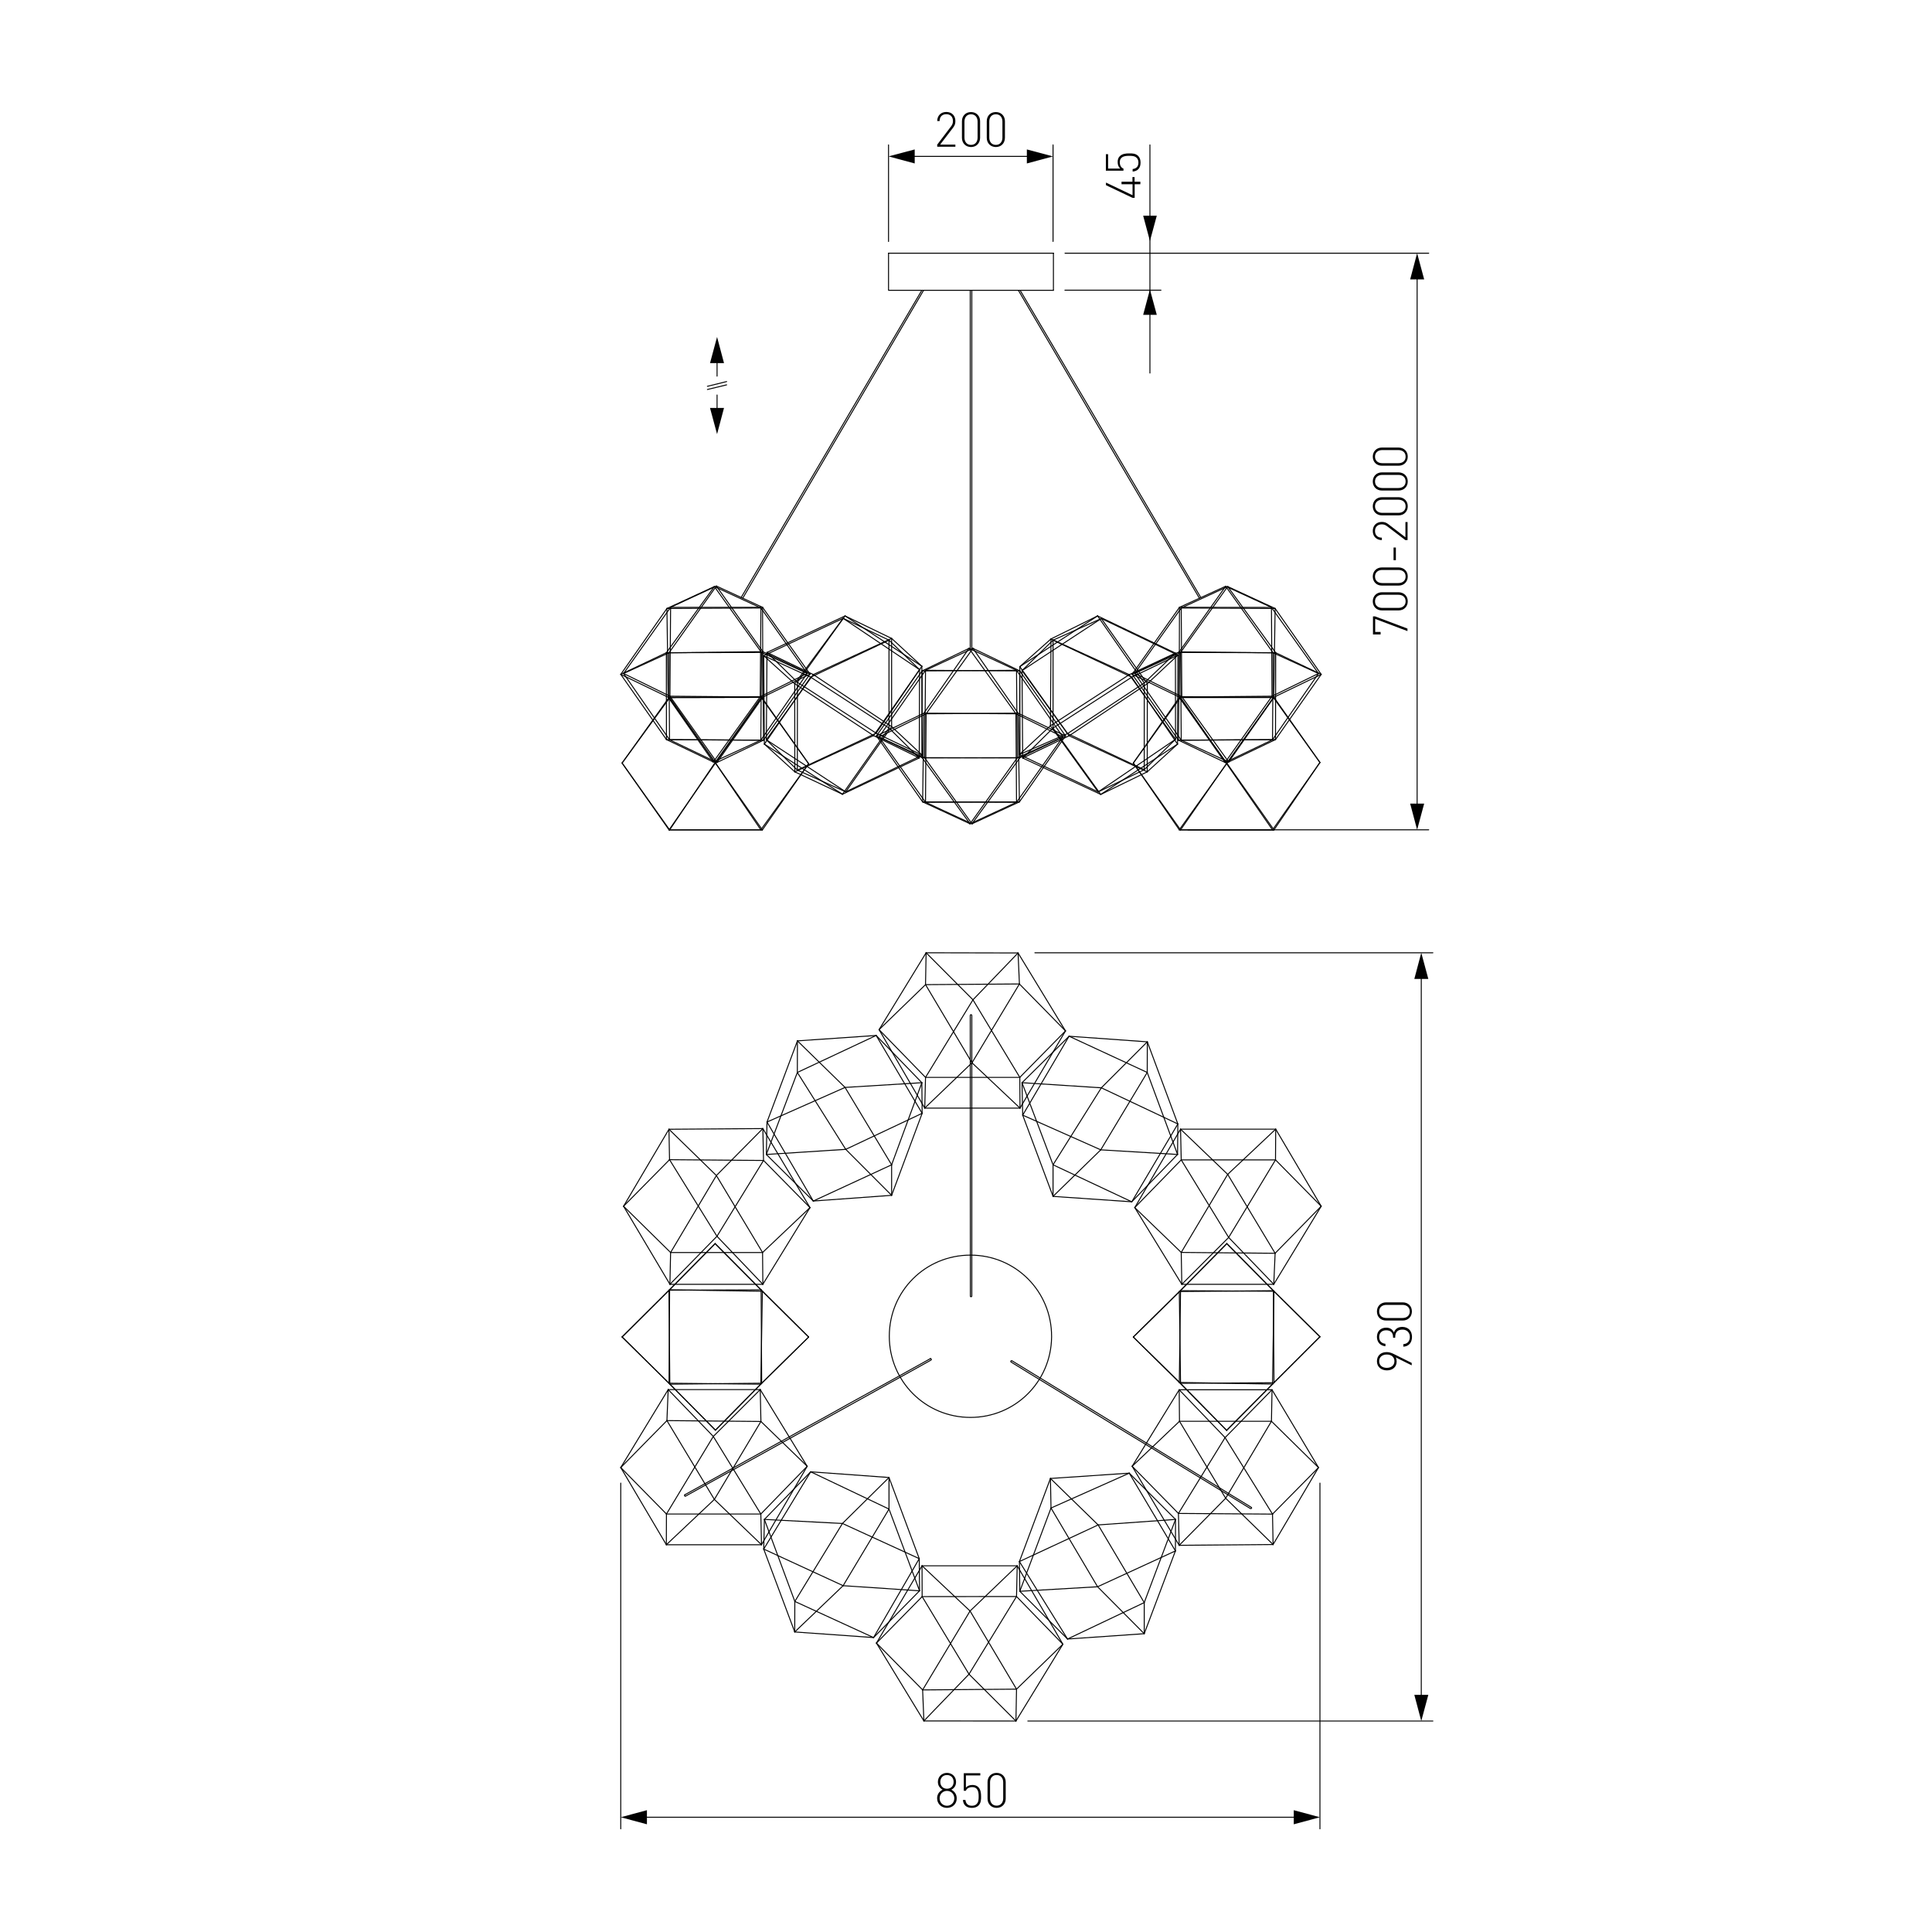 <?xml version="1.0" encoding="utf-8"?>
<!-- Generator: Adobe Illustrator 25.0.0, SVG Export Plug-In . SVG Version: 6.00 Build 0)  -->
<svg version="1.1" id="Слой_1" xmlns="http://www.w3.org/2000/svg" xmlns:xlink="http://www.w3.org/1999/xlink" x="0px" y="0px"
	 viewBox="0 0 2000 2000" style="enable-background:new 0 0 2000 2000;" xml:space="preserve">
<style type="text/css">
	.st0{fill:#FFFFFF;}
	.st1{fill:none;stroke:#000000;stroke-linecap:round;stroke-linejoin:round;stroke-miterlimit:10;}
	.st2{fill:none;stroke:#000000;stroke-linecap:round;stroke-linejoin:round;}
	.st3{fill:none;stroke:#020202;stroke-linecap:round;stroke-linejoin:round;}
	.st4{fill:#020202;}
	.st5{fill:none;stroke:#020202;stroke-linecap:round;stroke-linejoin:round;stroke-miterlimit:10;}
	.st6{fill:none;stroke:#212830;stroke-width:0;stroke-linecap:square;stroke-miterlimit:10;}
	.st7{fill:none;stroke:#000000;stroke-width:0;stroke-linecap:round;stroke-linejoin:round;stroke-miterlimit:10;}
	.st8{fill:none;stroke:#000000;stroke-width:0.775;stroke-linecap:round;stroke-linejoin:round;stroke-miterlimit:10;}
</style>
<g id="Слой_2">
	<rect y="0" class="st0" width="2000" height="2000"/>
</g>
<g>
	<g>
		<g>
			<line class="st3" x1="742.3" y1="408.9" x2="742.3" y2="427.3"/>
			<g>
				<polygon class="st4" points="735,422.3 742.3,449.4 749.5,422.3 				"/>
			</g>
		</g>
	</g>
	<g>
		<g>
			<line class="st3" x1="742.3" y1="389.4" x2="742.3" y2="371"/>
			<g>
				<polygon class="st4" points="749.5,375.9 742.3,348.8 735,375.9 				"/>
			</g>
		</g>
	</g>
	<g>
		<line class="st5" x1="732.3" y1="403.2" x2="752.2" y2="398.4"/>
		<line class="st5" x1="732.3" y1="399.9" x2="752.2" y2="395"/>
	</g>
</g>
<line class="st1" x1="919.8" y1="150" x2="919.8" y2="250"/>
<line class="st1" x1="1090.1" y1="150" x2="1090.1" y2="249.9"/>
<g>
	<g>
		<line class="st2" x1="942" y1="161.9" x2="1067.9" y2="161.9"/>
		<g>
			<polygon points="946.9,169.2 919.8,161.9 946.9,154.7 			"/>
		</g>
		<g>
			<polygon points="1063,169.2 1090.1,161.9 1063,154.7 			"/>
		</g>
	</g>
</g>
<g>
	<g>
		<path d="M970.2,151.9v-2.2l14.3-18.8c1.4-1.8,2-3.5,2-5.6c0-4.2-2.5-7.1-6.9-7.1c-3.7,0-6.9,2.1-6.9,7.1h-2.5
			c0-5.3,3.6-9.4,9.4-9.4c5.7,0,9.4,3.8,9.4,9.4c0,2.7-0.6,4.5-2.4,6.9l-13.4,17.5h15.8v2.2H970.2z"/>
		<path d="M1005.2,152.2c-5.5,0-9.4-4-9.4-9.5v-17.2c0-5.6,3.9-9.5,9.4-9.5c5.5,0,9.4,4,9.4,9.5v17.2
			C1014.5,148.3,1010.7,152.2,1005.2,152.2z M1012,125.8c0-4.2-2.4-7.5-6.8-7.5s-6.8,3.3-6.8,7.5v16.7c0,4.2,2.4,7.5,6.8,7.5
			s6.8-3.3,6.8-7.5V125.8z"/>
		<path d="M1030.9,152.2c-5.5,0-9.4-4-9.4-9.5v-17.2c0-5.6,3.8-9.5,9.4-9.5c5.5,0,9.4,4,9.4,9.5v17.2
			C1040.2,148.3,1036.4,152.2,1030.9,152.2z M1037.7,125.8c0-4.2-2.3-7.5-6.8-7.5s-6.8,3.3-6.8,7.5v16.7c0,4.2,2.4,7.5,6.8,7.5
			s6.8-3.3,6.8-7.5V125.8z"/>
	</g>
</g>
<line class="st1" x1="690.4" y1="629.9" x2="642.6" y2="698.1"/>
<line class="st1" x1="690.4" y1="629.9" x2="691.7" y2="721.8"/>
<line class="st1" x1="690.4" y1="629.9" x2="787.7" y2="629.4"/>
<line class="st1" x1="690.4" y1="629.9" x2="739.5" y2="607.2"/>
<line class="st1" x1="642.6" y1="698.1" x2="691.7" y2="721.8"/>
<line class="st1" x1="642.6" y1="698.1" x2="689.9" y2="765.6"/>
<line class="st1" x1="642.6" y1="698.1" x2="689.8" y2="675.7"/>
<line class="st1" x1="689.8" y1="675.7" x2="739.5" y2="607.2"/>
<line class="st1" x1="689.8" y1="675.7" x2="788.3" y2="675.4"/>
<line class="st1" x1="689.8" y1="675.7" x2="689.9" y2="765.6"/>
<line class="st1" x1="739.5" y1="607.2" x2="788.3" y2="675.4"/>
<line class="st1" x1="739.5" y1="607.2" x2="787.7" y2="629.4"/>
<line class="st1" x1="691.7" y1="721.8" x2="738.4" y2="788.8"/>
<line class="st1" x1="691.7" y1="721.8" x2="787" y2="721.2"/>
<line class="st1" x1="788.3" y1="675.4" x2="835.6" y2="697.1"/>
<line class="st1" x1="788.3" y1="675.4" x2="787.6" y2="766.2"/>
<line class="st1" x1="787.7" y1="629.4" x2="787" y2="721.2"/>
<line class="st1" x1="787.7" y1="629.4" x2="835.6" y2="697.1"/>
<line class="st1" x1="689.9" y1="765.6" x2="738.4" y2="788.8"/>
<line class="st1" x1="689.9" y1="765.6" x2="787.6" y2="766.2"/>
<line class="st1" x1="738.4" y1="788.8" x2="787" y2="721.2"/>
<line class="st1" x1="738.4" y1="788.8" x2="787.6" y2="766.2"/>
<line class="st1" x1="787.6" y1="766.2" x2="835.6" y2="697.1"/>
<line class="st1" x1="835.6" y1="697.1" x2="787" y2="721.2"/>
<line class="st1" x1="644" y1="789.9" x2="692.5" y2="722.1"/>
<line class="st1" x1="644" y1="789.9" x2="693.4" y2="722.1"/>
<line class="st1" x1="644" y1="789.9" x2="692.6" y2="859.1"/>
<line class="st1" x1="644" y1="789.9" x2="693.2" y2="859.1"/>
<line class="st1" x1="692.5" y1="722.1" x2="693.4" y2="722.1"/>
<line class="st1" x1="692.5" y1="722.1" x2="787.9" y2="721.9"/>
<line class="st1" x1="692.5" y1="722.1" x2="740.3" y2="789.3"/>
<line class="st1" x1="740.3" y1="789.3" x2="693.2" y2="859.1"/>
<line class="st1" x1="740.3" y1="789.3" x2="789.2" y2="859.1"/>
<line class="st1" x1="740.3" y1="789.3" x2="787.9" y2="721.9"/>
<line class="st1" x1="693.2" y1="859.1" x2="789.2" y2="859.1"/>
<line class="st1" x1="693.2" y1="859.1" x2="692.6" y2="859.1"/>
<line class="st1" x1="693.4" y1="722.1" x2="788.5" y2="721.9"/>
<line class="st1" x1="693.4" y1="722.1" x2="740.6" y2="789.9"/>
<line class="st1" x1="789.2" y1="859.1" x2="787.6" y2="859"/>
<line class="st1" x1="789.2" y1="859.1" x2="837.1" y2="790.6"/>
<line class="st1" x1="692.6" y1="859.1" x2="740.6" y2="789.9"/>
<line class="st1" x1="692.6" y1="859.1" x2="787.6" y2="859"/>
<line class="st1" x1="787.9" y1="721.9" x2="788.5" y2="721.9"/>
<line class="st1" x1="787.9" y1="721.9" x2="837.1" y2="790.6"/>
<line class="st1" x1="788.5" y1="721.9" x2="740.6" y2="789.9"/>
<line class="st1" x1="788.5" y1="721.9" x2="837.1" y2="790.6"/>
<line class="st1" x1="837.1" y1="790.6" x2="787.6" y2="859"/>
<line class="st1" x1="787.6" y1="859" x2="740.6" y2="789.9"/>
<line class="st1" x1="789.7" y1="674.6" x2="741.6" y2="606.7"/>
<line class="st1" x1="789.7" y1="674.6" x2="692.5" y2="675.8"/>
<line class="st1" x1="789.7" y1="674.6" x2="790.4" y2="766.2"/>
<line class="st1" x1="789.7" y1="674.6" x2="838.5" y2="697.8"/>
<line class="st1" x1="741.6" y1="606.7" x2="692.5" y2="675.8"/>
<line class="st1" x1="741.6" y1="606.7" x2="694.2" y2="628.7"/>
<line class="st1" x1="741.6" y1="606.7" x2="789.4" y2="628.7"/>
<line class="st1" x1="789.4" y1="628.7" x2="838.5" y2="697.8"/>
<line class="st1" x1="789.4" y1="628.7" x2="789.7" y2="721.6"/>
<line class="st1" x1="789.4" y1="628.7" x2="694.2" y2="628.7"/>
<line class="st1" x1="838.5" y1="697.8" x2="789.7" y2="721.6"/>
<line class="st1" x1="838.5" y1="697.8" x2="790.4" y2="766.2"/>
<line class="st1" x1="692.5" y1="675.8" x2="645.5" y2="697.2"/>
<line class="st1" x1="692.5" y1="675.8" x2="693.1" y2="765.8"/>
<line class="st1" x1="789.7" y1="721.6" x2="742.2" y2="789.3"/>
<line class="st1" x1="789.7" y1="721.6" x2="693.5" y2="720.7"/>
<line class="st1" x1="790.4" y1="766.2" x2="693.1" y2="765.8"/>
<line class="st1" x1="790.4" y1="766.2" x2="742.2" y2="789.3"/>
<line class="st1" x1="694.2" y1="628.7" x2="645.5" y2="697.2"/>
<line class="st1" x1="694.2" y1="628.7" x2="693.5" y2="720.7"/>
<line class="st1" x1="645.5" y1="697.2" x2="693.1" y2="765.8"/>
<line class="st1" x1="645.5" y1="697.2" x2="693.5" y2="720.7"/>
<line class="st1" x1="693.5" y1="720.7" x2="742.2" y2="789.3"/>
<line class="st1" x1="742.2" y1="789.3" x2="693.1" y2="765.8"/>
<line class="st1" x1="904.3" y1="761.5" x2="951.9" y2="693.2"/>
<line class="st1" x1="904.3" y1="761.5" x2="951.6" y2="784.6"/>
<line class="st1" x1="904.3" y1="761.5" x2="822.8" y2="799"/>
<line class="st1" x1="904.3" y1="761.5" x2="822.7" y2="707.8"/>
<line class="st1" x1="951.9" y1="693.2" x2="951.6" y2="784.6"/>
<line class="st1" x1="951.9" y1="693.2" x2="920.3" y2="662.7"/>
<line class="st1" x1="951.9" y1="693.2" x2="872.8" y2="640.1"/>
<line class="st1" x1="872.8" y1="640.1" x2="822.7" y2="707.8"/>
<line class="st1" x1="872.8" y1="640.1" x2="790.6" y2="678.8"/>
<line class="st1" x1="872.8" y1="640.1" x2="920.3" y2="662.7"/>
<line class="st1" x1="822.7" y1="707.8" x2="790.6" y2="678.8"/>
<line class="st1" x1="822.7" y1="707.8" x2="822.8" y2="799"/>
<line class="st1" x1="951.6" y1="784.6" x2="920.3" y2="753.7"/>
<line class="st1" x1="951.6" y1="784.6" x2="872.1" y2="822.2"/>
<line class="st1" x1="790.6" y1="678.8" x2="791.3" y2="770.3"/>
<line class="st1" x1="790.6" y1="678.8" x2="839.2" y2="701"/>
<line class="st1" x1="822.8" y1="799" x2="872.1" y2="822.2"/>
<line class="st1" x1="822.8" y1="799" x2="791.3" y2="770.3"/>
<line class="st1" x1="920.3" y1="662.7" x2="920.3" y2="753.7"/>
<line class="st1" x1="920.3" y1="662.7" x2="839.2" y2="701"/>
<line class="st1" x1="920.3" y1="753.7" x2="872.1" y2="822.2"/>
<line class="st1" x1="920.3" y1="753.7" x2="839.2" y2="701"/>
<line class="st1" x1="839.2" y1="701" x2="791.3" y2="770.3"/>
<line class="st1" x1="791.3" y1="770.3" x2="872.1" y2="822.2"/>
<line class="st1" x1="907" y1="759" x2="954.6" y2="781.7"/>
<line class="st1" x1="907" y1="759" x2="954.3" y2="689.7"/>
<line class="st1" x1="907" y1="759" x2="825.5" y2="706.3"/>
<line class="st1" x1="907" y1="759" x2="825.4" y2="797.2"/>
<line class="st1" x1="954.6" y1="781.7" x2="954.3" y2="689.7"/>
<line class="st1" x1="954.6" y1="781.7" x2="923" y2="752.2"/>
<line class="st1" x1="954.6" y1="781.7" x2="875.5" y2="819.7"/>
<line class="st1" x1="875.5" y1="819.7" x2="825.4" y2="797.2"/>
<line class="st1" x1="875.5" y1="819.7" x2="793.3" y2="765.8"/>
<line class="st1" x1="875.5" y1="819.7" x2="923" y2="752.2"/>
<line class="st1" x1="825.4" y1="797.2" x2="793.3" y2="765.8"/>
<line class="st1" x1="825.4" y1="797.2" x2="825.5" y2="706.3"/>
<line class="st1" x1="954.3" y1="689.7" x2="923" y2="660.9"/>
<line class="st1" x1="954.3" y1="689.7" x2="874.8" y2="637.6"/>
<line class="st1" x1="793.3" y1="765.8" x2="794" y2="675.4"/>
<line class="st1" x1="793.3" y1="765.8" x2="841.9" y2="698.3"/>
<line class="st1" x1="825.5" y1="706.3" x2="874.8" y2="637.6"/>
<line class="st1" x1="825.5" y1="706.3" x2="794" y2="675.4"/>
<line class="st1" x1="923" y1="752.2" x2="923" y2="660.9"/>
<line class="st1" x1="923" y1="752.2" x2="841.9" y2="698.3"/>
<line class="st1" x1="923" y1="660.9" x2="874.8" y2="637.6"/>
<line class="st1" x1="923" y1="660.9" x2="841.9" y2="698.3"/>
<line class="st1" x1="841.9" y1="698.3" x2="794" y2="675.4"/>
<line class="st1" x1="794" y1="675.4" x2="874.8" y2="637.6"/>
<line class="st1" x1="955.1" y1="830.1" x2="907.3" y2="761.8"/>
<line class="st1" x1="955.1" y1="830.1" x2="956.4" y2="738.3"/>
<line class="st1" x1="955.1" y1="830.1" x2="1052.3" y2="830.5"/>
<line class="st1" x1="955.1" y1="830.1" x2="1004.2" y2="852.8"/>
<line class="st1" x1="907.3" y1="761.8" x2="956.4" y2="738.3"/>
<line class="st1" x1="907.3" y1="761.8" x2="954.6" y2="694.5"/>
<line class="st1" x1="907.3" y1="761.8" x2="954.5" y2="784.3"/>
<line class="st1" x1="954.5" y1="784.3" x2="1004.2" y2="852.8"/>
<line class="st1" x1="954.5" y1="784.3" x2="1053" y2="784.6"/>
<line class="st1" x1="954.5" y1="784.3" x2="954.6" y2="694.5"/>
<line class="st1" x1="1004.2" y1="852.8" x2="1053" y2="784.6"/>
<line class="st1" x1="1004.2" y1="852.8" x2="1052.3" y2="830.5"/>
<line class="st1" x1="956.4" y1="738.3" x2="1003.1" y2="671.2"/>
<line class="st1" x1="956.4" y1="738.3" x2="1051.7" y2="738.9"/>
<line class="st1" x1="1053" y1="784.6" x2="1100.3" y2="762.9"/>
<line class="st1" x1="1053" y1="784.6" x2="1052.3" y2="693.9"/>
<line class="st1" x1="1052.3" y1="830.5" x2="1051.7" y2="738.9"/>
<line class="st1" x1="1052.3" y1="830.5" x2="1100.3" y2="762.9"/>
<line class="st1" x1="954.6" y1="694.5" x2="1003.1" y2="671.2"/>
<line class="st1" x1="954.6" y1="694.5" x2="1052.3" y2="693.9"/>
<line class="st1" x1="1003.1" y1="671.2" x2="1051.7" y2="738.9"/>
<line class="st1" x1="1003.1" y1="671.2" x2="1052.3" y2="693.9"/>
<line class="st1" x1="1052.3" y1="693.9" x2="1100.3" y2="762.9"/>
<line class="st1" x1="1100.3" y1="762.9" x2="1051.7" y2="738.9"/>
<line class="st1" x1="1055.3" y1="830.1" x2="1103" y2="761.8"/>
<line class="st1" x1="1055.3" y1="830.1" x2="1053.9" y2="738.3"/>
<line class="st1" x1="1055.3" y1="830.1" x2="958.1" y2="830.5"/>
<line class="st1" x1="1055.3" y1="830.1" x2="1006.2" y2="852.8"/>
<line class="st1" x1="1103" y1="761.8" x2="1053.9" y2="738.3"/>
<line class="st1" x1="1103" y1="761.8" x2="1055.7" y2="694.5"/>
<line class="st1" x1="1103" y1="761.8" x2="1055.9" y2="784.3"/>
<line class="st1" x1="1055.9" y1="784.3" x2="1006.2" y2="852.8"/>
<line class="st1" x1="1055.9" y1="784.3" x2="957.3" y2="784.6"/>
<line class="st1" x1="1055.9" y1="784.3" x2="1055.7" y2="694.5"/>
<line class="st1" x1="1006.2" y1="852.8" x2="957.3" y2="784.6"/>
<line class="st1" x1="1006.2" y1="852.8" x2="958.1" y2="830.5"/>
<line class="st1" x1="1053.9" y1="738.3" x2="1007.2" y2="671.2"/>
<line class="st1" x1="1053.9" y1="738.3" x2="958.7" y2="738.9"/>
<line class="st1" x1="957.3" y1="784.6" x2="910" y2="762.9"/>
<line class="st1" x1="957.3" y1="784.6" x2="958.1" y2="693.9"/>
<line class="st1" x1="958.1" y1="830.5" x2="958.7" y2="738.9"/>
<line class="st1" x1="958.1" y1="830.5" x2="910" y2="762.9"/>
<line class="st1" x1="1055.7" y1="694.5" x2="1007.2" y2="671.2"/>
<line class="st1" x1="1055.7" y1="694.5" x2="958.1" y2="693.9"/>
<line class="st1" x1="1007.2" y1="671.2" x2="958.7" y2="738.9"/>
<line class="st1" x1="1007.2" y1="671.2" x2="958.1" y2="693.9"/>
<line class="st1" x1="958.1" y1="693.9" x2="910" y2="762.9"/>
<line class="st1" x1="910" y1="762.9" x2="958.7" y2="738.9"/>
<line class="st1" x1="1136.8" y1="819.8" x2="1184.5" y2="796.8"/>
<line class="st1" x1="1136.8" y1="819.8" x2="1216.9" y2="765.3"/>
<line class="st1" x1="1136.8" y1="819.8" x2="1087.4" y2="751.3"/>
<line class="st1" x1="1136.8" y1="819.8" x2="1055.3" y2="781.1"/>
<line class="st1" x1="1184.5" y1="796.8" x2="1216.9" y2="765.3"/>
<line class="st1" x1="1184.5" y1="796.8" x2="1184.5" y2="707"/>
<line class="st1" x1="1184.5" y1="796.8" x2="1105.1" y2="759.4"/>
<line class="st1" x1="1105.1" y1="759.4" x2="1055.3" y2="781.1"/>
<line class="st1" x1="1105.1" y1="759.4" x2="1055.7" y2="690.1"/>
<line class="st1" x1="1105.1" y1="759.4" x2="1184.5" y2="707"/>
<line class="st1" x1="1055.3" y1="781.1" x2="1055.7" y2="690.1"/>
<line class="st1" x1="1055.3" y1="781.1" x2="1087.4" y2="751.3"/>
<line class="st1" x1="1216.9" y1="765.3" x2="1216.8" y2="676.1"/>
<line class="st1" x1="1216.9" y1="765.3" x2="1169" y2="698.4"/>
<line class="st1" x1="1055.7" y1="690.1" x2="1088" y2="661.4"/>
<line class="st1" x1="1055.7" y1="690.1" x2="1136.2" y2="637.6"/>
<line class="st1" x1="1087.4" y1="751.3" x2="1169" y2="698.4"/>
<line class="st1" x1="1087.4" y1="751.3" x2="1088" y2="661.4"/>
<line class="st1" x1="1184.5" y1="707" x2="1216.8" y2="676.1"/>
<line class="st1" x1="1184.5" y1="707" x2="1136.2" y2="637.6"/>
<line class="st1" x1="1216.8" y1="676.1" x2="1169" y2="698.4"/>
<line class="st1" x1="1216.8" y1="676.1" x2="1136.2" y2="637.6"/>
<line class="st1" x1="1136.2" y1="637.6" x2="1088" y2="661.4"/>
<line class="st1" x1="1088" y1="661.4" x2="1169" y2="698.4"/>
<line class="st1" x1="1171.6" y1="701" x2="1219.3" y2="678.2"/>
<line class="st1" x1="1171.6" y1="701" x2="1219" y2="770.3"/>
<line class="st1" x1="1171.6" y1="701" x2="1090.1" y2="753.7"/>
<line class="st1" x1="1171.6" y1="701" x2="1090.1" y2="662.7"/>
<line class="st1" x1="1219.3" y1="678.2" x2="1219" y2="770.3"/>
<line class="st1" x1="1219.3" y1="678.2" x2="1187.7" y2="707.8"/>
<line class="st1" x1="1219.3" y1="678.2" x2="1140.1" y2="640.3"/>
<line class="st1" x1="1140.1" y1="640.3" x2="1090.1" y2="662.7"/>
<line class="st1" x1="1140.1" y1="640.3" x2="1058" y2="694.2"/>
<line class="st1" x1="1140.1" y1="640.3" x2="1187.7" y2="707.8"/>
<line class="st1" x1="1090.1" y1="662.7" x2="1058" y2="694.2"/>
<line class="st1" x1="1090.1" y1="662.7" x2="1090.1" y2="753.7"/>
<line class="st1" x1="1219" y1="770.3" x2="1187.6" y2="799"/>
<line class="st1" x1="1219" y1="770.3" x2="1139.5" y2="822.4"/>
<line class="st1" x1="1058" y1="694.2" x2="1058.7" y2="784.7"/>
<line class="st1" x1="1058" y1="694.2" x2="1106.7" y2="761.7"/>
<line class="st1" x1="1090.1" y1="753.7" x2="1139.5" y2="822.4"/>
<line class="st1" x1="1090.1" y1="753.7" x2="1058.7" y2="784.7"/>
<line class="st1" x1="1187.7" y1="707.8" x2="1187.6" y2="799"/>
<line class="st1" x1="1187.7" y1="707.8" x2="1106.7" y2="761.7"/>
<line class="st1" x1="1187.6" y1="799" x2="1139.5" y2="822.4"/>
<line class="st1" x1="1187.6" y1="799" x2="1106.7" y2="761.7"/>
<line class="st1" x1="1106.7" y1="761.7" x2="1058.7" y2="784.7"/>
<line class="st1" x1="1058.7" y1="784.7" x2="1139.5" y2="822.4"/>
<line class="st1" x1="1220.7" y1="674.8" x2="1268.8" y2="606.9"/>
<line class="st1" x1="1220.7" y1="674.8" x2="1317.9" y2="675.8"/>
<line class="st1" x1="1220.7" y1="674.8" x2="1219.9" y2="766.2"/>
<line class="st1" x1="1220.7" y1="674.8" x2="1172" y2="698"/>
<line class="st1" x1="1268.8" y1="606.9" x2="1317.9" y2="675.8"/>
<line class="st1" x1="1268.8" y1="606.9" x2="1316.2" y2="628.8"/>
<line class="st1" x1="1268.8" y1="606.9" x2="1221" y2="628.7"/>
<line class="st1" x1="1221" y1="628.7" x2="1172" y2="698"/>
<line class="st1" x1="1221" y1="628.7" x2="1220.7" y2="721.6"/>
<line class="st1" x1="1221" y1="628.7" x2="1316.2" y2="628.8"/>
<line class="st1" x1="1172" y1="698" x2="1220.7" y2="721.6"/>
<line class="st1" x1="1172" y1="698" x2="1219.9" y2="766.2"/>
<line class="st1" x1="1317.9" y1="675.8" x2="1364.9" y2="697.2"/>
<line class="st1" x1="1317.9" y1="675.8" x2="1317.3" y2="765.8"/>
<line class="st1" x1="1220.7" y1="721.6" x2="1268.2" y2="789.3"/>
<line class="st1" x1="1220.7" y1="721.6" x2="1316.8" y2="720.7"/>
<line class="st1" x1="1219.9" y1="766.2" x2="1317.3" y2="765.8"/>
<line class="st1" x1="1219.9" y1="766.2" x2="1268.2" y2="789.3"/>
<line class="st1" x1="1316.2" y1="628.8" x2="1364.9" y2="697.2"/>
<line class="st1" x1="1316.2" y1="628.8" x2="1316.8" y2="720.7"/>
<line class="st1" x1="1364.9" y1="697.2" x2="1317.3" y2="765.8"/>
<line class="st1" x1="1364.9" y1="697.2" x2="1316.8" y2="720.7"/>
<line class="st1" x1="1316.8" y1="720.7" x2="1268.2" y2="789.3"/>
<line class="st1" x1="1268.2" y1="789.3" x2="1317.3" y2="765.8"/>
<line class="st1" x1="1270" y1="790" x2="1318.2" y2="722.1"/>
<line class="st1" x1="1270" y1="790" x2="1220.8" y2="722.1"/>
<line class="st1" x1="1270" y1="790" x2="1222.1" y2="859.1"/>
<line class="st1" x1="1270" y1="790" x2="1318.8" y2="859.1"/>
<line class="st1" x1="1318.2" y1="722.1" x2="1220.8" y2="722.1"/>
<line class="st1" x1="1318.2" y1="722.1" x2="1318.8" y2="721.9"/>
<line class="st1" x1="1318.2" y1="722.1" x2="1366.4" y2="789.3"/>
<line class="st1" x1="1366.4" y1="789.3" x2="1318.8" y2="859.1"/>
<line class="st1" x1="1366.4" y1="789.3" x2="1317.3" y2="859.1"/>
<line class="st1" x1="1366.4" y1="789.3" x2="1318.8" y2="721.9"/>
<line class="st1" x1="1318.8" y1="859.1" x2="1317.3" y2="859.1"/>
<line class="st1" x1="1318.8" y1="859.1" x2="1222.1" y2="859.1"/>
<line class="st1" x1="1220.8" y1="722.1" x2="1222.1" y2="721.9"/>
<line class="st1" x1="1220.8" y1="722.1" x2="1173.2" y2="789.9"/>
<line class="st1" x1="1317.3" y1="859.1" x2="1220.8" y2="859"/>
<line class="st1" x1="1317.3" y1="859.1" x2="1269.8" y2="790.6"/>
<line class="st1" x1="1222.1" y1="859.1" x2="1173.2" y2="789.9"/>
<line class="st1" x1="1222.1" y1="859.1" x2="1220.8" y2="859"/>
<line class="st1" x1="1318.8" y1="721.9" x2="1222.1" y2="721.9"/>
<line class="st1" x1="1318.8" y1="721.9" x2="1269.8" y2="790.6"/>
<line class="st1" x1="1222.1" y1="721.9" x2="1173.2" y2="789.9"/>
<line class="st1" x1="1222.1" y1="721.9" x2="1269.8" y2="790.6"/>
<line class="st1" x1="1269.8" y1="790.6" x2="1220.8" y2="859"/>
<line class="st1" x1="1220.8" y1="859" x2="1173.2" y2="789.9"/>
<line class="st1" x1="1320" y1="629.9" x2="1367.7" y2="698.1"/>
<line class="st1" x1="1320" y1="629.9" x2="1318.6" y2="721.8"/>
<line class="st1" x1="1320" y1="629.9" x2="1222.8" y2="629.4"/>
<line class="st1" x1="1320" y1="629.9" x2="1270.9" y2="607.2"/>
<line class="st1" x1="1367.7" y1="698.1" x2="1318.6" y2="721.8"/>
<line class="st1" x1="1367.7" y1="698.1" x2="1320.4" y2="765.6"/>
<line class="st1" x1="1367.7" y1="698.1" x2="1320.6" y2="675.7"/>
<line class="st1" x1="1320.6" y1="675.7" x2="1270.9" y2="607.2"/>
<line class="st1" x1="1320.6" y1="675.7" x2="1222.1" y2="675.4"/>
<line class="st1" x1="1320.6" y1="675.7" x2="1320.4" y2="765.6"/>
<line class="st1" x1="1270.9" y1="607.2" x2="1222.1" y2="675.4"/>
<line class="st1" x1="1270.9" y1="607.2" x2="1222.8" y2="629.4"/>
<line class="st1" x1="1318.6" y1="721.8" x2="1271.9" y2="788.8"/>
<line class="st1" x1="1318.6" y1="721.8" x2="1223.4" y2="721.2"/>
<line class="st1" x1="1222.1" y1="675.4" x2="1174.7" y2="697.1"/>
<line class="st1" x1="1222.1" y1="675.4" x2="1222.8" y2="766.2"/>
<line class="st1" x1="1222.8" y1="629.4" x2="1223.4" y2="721.2"/>
<line class="st1" x1="1222.8" y1="629.4" x2="1174.7" y2="697.1"/>
<line class="st1" x1="1320.4" y1="765.6" x2="1271.9" y2="788.8"/>
<line class="st1" x1="1320.4" y1="765.6" x2="1222.8" y2="766.2"/>
<line class="st1" x1="1271.9" y1="788.8" x2="1223.4" y2="721.2"/>
<line class="st1" x1="1271.9" y1="788.8" x2="1222.8" y2="766.2"/>
<line class="st1" x1="1222.8" y1="766.2" x2="1174.7" y2="697.1"/>
<line class="st1" x1="1174.7" y1="697.1" x2="1223.4" y2="721.2"/>
<line class="st1" x1="690.4" y1="1470.6" x2="642.6" y2="1519.2"/>
<line class="st1" x1="690.4" y1="1470.6" x2="691.7" y2="1438.5"/>
<line class="st1" x1="690.4" y1="1470.6" x2="787.7" y2="1471.5"/>
<line class="st1" x1="690.4" y1="1470.6" x2="739.5" y2="1552.2"/>
<line class="st1" x1="642.6" y1="1519.2" x2="691.7" y2="1438.5"/>
<line class="st1" x1="642.6" y1="1519.2" x2="689.9" y2="1567.3"/>
<line class="st1" x1="642.6" y1="1519.2" x2="689.8" y2="1599.1"/>
<line class="st1" x1="689.8" y1="1599.1" x2="739.5" y2="1552.2"/>
<line class="st1" x1="689.8" y1="1599.1" x2="788.3" y2="1599.1"/>
<line class="st1" x1="689.8" y1="1599.1" x2="689.9" y2="1567.3"/>
<line class="st1" x1="739.5" y1="1552.2" x2="788.3" y2="1599.1"/>
<line class="st1" x1="739.5" y1="1552.2" x2="787.7" y2="1471.5"/>
<line class="st1" x1="691.7" y1="1438.5" x2="738.4" y2="1487"/>
<line class="st1" x1="691.7" y1="1438.5" x2="787" y2="1438.5"/>
<line class="st1" x1="788.3" y1="1599.1" x2="835.6" y2="1517.9"/>
<line class="st1" x1="788.3" y1="1599.1" x2="787.6" y2="1567.3"/>
<line class="st1" x1="787.7" y1="1471.5" x2="787" y2="1438.5"/>
<line class="st1" x1="787.7" y1="1471.5" x2="835.6" y2="1517.9"/>
<line class="st1" x1="689.9" y1="1567.3" x2="738.4" y2="1487"/>
<line class="st1" x1="689.9" y1="1567.3" x2="787.6" y2="1567.3"/>
<line class="st1" x1="738.4" y1="1487" x2="787" y2="1438.5"/>
<line class="st1" x1="738.4" y1="1487" x2="787.6" y2="1567.3"/>
<line class="st1" x1="787.6" y1="1567.3" x2="835.6" y2="1517.9"/>
<line class="st1" x1="835.6" y1="1517.9" x2="787" y2="1438.5"/>
<line class="st1" x1="644" y1="1384" x2="692.5" y2="1335.6"/>
<line class="st1" x1="644" y1="1384" x2="693.4" y2="1432.9"/>
<line class="st1" x1="644" y1="1384" x2="692.6" y2="1431.9"/>
<line class="st1" x1="644" y1="1384" x2="693.2" y2="1335.2"/>
<line class="st1" x1="692.5" y1="1335.6" x2="693.4" y2="1432.9"/>
<line class="st1" x1="692.5" y1="1335.6" x2="787.9" y2="1335.2"/>
<line class="st1" x1="692.5" y1="1335.6" x2="740.3" y2="1287.4"/>
<line class="st1" x1="740.3" y1="1287.4" x2="693.2" y2="1335.2"/>
<line class="st1" x1="740.3" y1="1287.4" x2="789.2" y2="1336.7"/>
<line class="st1" x1="740.3" y1="1287.4" x2="787.9" y2="1335.2"/>
<line class="st1" x1="693.2" y1="1335.2" x2="789.2" y2="1336.7"/>
<line class="st1" x1="693.2" y1="1335.2" x2="692.6" y2="1431.9"/>
<line class="st1" x1="693.4" y1="1432.9" x2="788.5" y2="1431.9"/>
<line class="st1" x1="693.4" y1="1432.9" x2="740.6" y2="1480.5"/>
<line class="st1" x1="789.2" y1="1336.7" x2="787.6" y2="1432.9"/>
<line class="st1" x1="789.2" y1="1336.7" x2="837.1" y2="1384.1"/>
<line class="st1" x1="692.6" y1="1431.9" x2="740.6" y2="1480.5"/>
<line class="st1" x1="692.6" y1="1431.9" x2="787.6" y2="1432.9"/>
<line class="st1" x1="787.9" y1="1335.2" x2="788.5" y2="1431.9"/>
<line class="st1" x1="787.9" y1="1335.2" x2="837.1" y2="1384.1"/>
<line class="st1" x1="788.5" y1="1431.9" x2="740.6" y2="1480.5"/>
<line class="st1" x1="788.5" y1="1431.9" x2="837.1" y2="1384.1"/>
<line class="st1" x1="837.1" y1="1384.1" x2="787.6" y2="1432.9"/>
<line class="st1" x1="787.6" y1="1432.9" x2="740.6" y2="1480.5"/>
<line class="st1" x1="789.7" y1="1168.3" x2="741.6" y2="1216.9"/>
<line class="st1" x1="789.7" y1="1168.3" x2="692.5" y2="1169"/>
<line class="st1" x1="789.7" y1="1168.3" x2="790.4" y2="1201.3"/>
<line class="st1" x1="789.7" y1="1168.3" x2="838.5" y2="1250.1"/>
<line class="st1" x1="741.6" y1="1216.9" x2="692.5" y2="1169"/>
<line class="st1" x1="741.6" y1="1216.9" x2="694.2" y2="1296.6"/>
<line class="st1" x1="741.6" y1="1216.9" x2="789.4" y2="1296.6"/>
<line class="st1" x1="789.4" y1="1296.6" x2="838.5" y2="1250.1"/>
<line class="st1" x1="789.4" y1="1296.6" x2="789.7" y2="1329.5"/>
<line class="st1" x1="789.4" y1="1296.6" x2="694.2" y2="1296.6"/>
<line class="st1" x1="838.5" y1="1250.1" x2="789.7" y2="1329.5"/>
<line class="st1" x1="838.5" y1="1250.1" x2="790.4" y2="1201.3"/>
<line class="st1" x1="692.5" y1="1169" x2="645.5" y2="1248.7"/>
<line class="st1" x1="692.5" y1="1169" x2="693.1" y2="1200.5"/>
<line class="st1" x1="789.7" y1="1329.5" x2="742.2" y2="1279.8"/>
<line class="st1" x1="789.7" y1="1329.5" x2="693.5" y2="1329.5"/>
<line class="st1" x1="790.4" y1="1201.3" x2="693.1" y2="1200.5"/>
<line class="st1" x1="790.4" y1="1201.3" x2="742.2" y2="1279.8"/>
<line class="st1" x1="694.2" y1="1296.6" x2="645.5" y2="1248.7"/>
<line class="st1" x1="694.2" y1="1296.6" x2="693.5" y2="1329.5"/>
<line class="st1" x1="645.5" y1="1248.7" x2="693.1" y2="1200.5"/>
<line class="st1" x1="645.5" y1="1248.7" x2="693.5" y2="1329.5"/>
<line class="st1" x1="693.5" y1="1329.5" x2="742.2" y2="1279.8"/>
<line class="st1" x1="742.2" y1="1279.8" x2="693.1" y2="1200.5"/>
<line class="st1" x1="904.3" y1="1695.2" x2="951.9" y2="1646.8"/>
<line class="st1" x1="904.3" y1="1695.2" x2="951.6" y2="1613.5"/>
<line class="st1" x1="904.3" y1="1695.2" x2="822.8" y2="1657.8"/>
<line class="st1" x1="904.3" y1="1695.2" x2="822.7" y2="1689.4"/>
<line class="st1" x1="951.9" y1="1646.8" x2="951.6" y2="1613.5"/>
<line class="st1" x1="951.9" y1="1646.8" x2="920.3" y2="1562.2"/>
<line class="st1" x1="951.9" y1="1646.8" x2="872.8" y2="1641.5"/>
<line class="st1" x1="872.8" y1="1641.5" x2="822.7" y2="1689.4"/>
<line class="st1" x1="872.8" y1="1641.5" x2="790.6" y2="1603.6"/>
<line class="st1" x1="872.8" y1="1641.5" x2="920.3" y2="1562.2"/>
<line class="st1" x1="822.7" y1="1689.4" x2="790.6" y2="1603.6"/>
<line class="st1" x1="822.7" y1="1689.4" x2="822.8" y2="1657.8"/>
<line class="st1" x1="951.6" y1="1613.5" x2="920.3" y2="1529.5"/>
<line class="st1" x1="951.6" y1="1613.5" x2="872.1" y2="1577.1"/>
<line class="st1" x1="790.6" y1="1603.6" x2="791.3" y2="1572.9"/>
<line class="st1" x1="790.6" y1="1603.6" x2="839.2" y2="1523.6"/>
<line class="st1" x1="822.8" y1="1657.8" x2="872.1" y2="1577.1"/>
<line class="st1" x1="822.8" y1="1657.8" x2="791.3" y2="1572.9"/>
<line class="st1" x1="920.3" y1="1562.2" x2="920.3" y2="1529.5"/>
<line class="st1" x1="920.3" y1="1562.2" x2="839.2" y2="1523.6"/>
<line class="st1" x1="920.3" y1="1529.5" x2="872.1" y2="1577.1"/>
<line class="st1" x1="920.3" y1="1529.5" x2="839.2" y2="1523.6"/>
<line class="st1" x1="839.2" y1="1523.6" x2="791.3" y2="1572.9"/>
<line class="st1" x1="791.3" y1="1572.9" x2="872.1" y2="1577.1"/>
<line class="st1" x1="907" y1="1071.9" x2="954.6" y2="1152.5"/>
<line class="st1" x1="907" y1="1071.9" x2="954.3" y2="1120.8"/>
<line class="st1" x1="907" y1="1071.9" x2="825.5" y2="1077.5"/>
<line class="st1" x1="907" y1="1071.9" x2="825.4" y2="1110.2"/>
<line class="st1" x1="954.6" y1="1152.5" x2="954.3" y2="1120.8"/>
<line class="st1" x1="954.6" y1="1152.5" x2="923" y2="1237.4"/>
<line class="st1" x1="954.6" y1="1152.5" x2="875.5" y2="1189.8"/>
<line class="st1" x1="875.5" y1="1189.8" x2="825.4" y2="1110.2"/>
<line class="st1" x1="875.5" y1="1189.8" x2="793.3" y2="1195.1"/>
<line class="st1" x1="875.5" y1="1189.8" x2="923" y2="1237.4"/>
<line class="st1" x1="825.4" y1="1110.2" x2="793.3" y2="1195.1"/>
<line class="st1" x1="825.4" y1="1110.2" x2="825.5" y2="1077.5"/>
<line class="st1" x1="954.3" y1="1120.8" x2="923" y2="1205.8"/>
<line class="st1" x1="954.3" y1="1120.8" x2="874.8" y2="1125.7"/>
<line class="st1" x1="793.3" y1="1195.1" x2="794" y2="1161.5"/>
<line class="st1" x1="793.3" y1="1195.1" x2="841.9" y2="1243.3"/>
<line class="st1" x1="825.5" y1="1077.5" x2="874.8" y2="1125.7"/>
<line class="st1" x1="825.5" y1="1077.5" x2="794" y2="1161.5"/>
<line class="st1" x1="923" y1="1237.4" x2="923" y2="1205.8"/>
<line class="st1" x1="923" y1="1237.4" x2="841.9" y2="1243.3"/>
<line class="st1" x1="923" y1="1205.8" x2="874.8" y2="1125.7"/>
<line class="st1" x1="923" y1="1205.8" x2="841.9" y2="1243.3"/>
<line class="st1" x1="841.9" y1="1243.3" x2="794" y2="1161.5"/>
<line class="st1" x1="794" y1="1161.5" x2="874.8" y2="1125.7"/>
<line class="st1" x1="955.1" y1="1749.4" x2="907.3" y2="1700.9"/>
<line class="st1" x1="955.1" y1="1749.4" x2="956.4" y2="1781.5"/>
<line class="st1" x1="955.1" y1="1749.4" x2="1052.3" y2="1748.6"/>
<line class="st1" x1="955.1" y1="1749.4" x2="1004.2" y2="1667.7"/>
<line class="st1" x1="907.3" y1="1700.9" x2="956.4" y2="1781.5"/>
<line class="st1" x1="907.3" y1="1700.9" x2="954.6" y2="1652.8"/>
<line class="st1" x1="907.3" y1="1700.9" x2="954.5" y2="1620.9"/>
<line class="st1" x1="954.5" y1="1620.9" x2="1004.2" y2="1667.7"/>
<line class="st1" x1="954.5" y1="1620.9" x2="1053" y2="1620.9"/>
<line class="st1" x1="954.5" y1="1620.9" x2="954.6" y2="1652.8"/>
<line class="st1" x1="1004.2" y1="1667.7" x2="1053" y2="1620.9"/>
<line class="st1" x1="1004.2" y1="1667.7" x2="1052.3" y2="1748.6"/>
<line class="st1" x1="956.4" y1="1781.5" x2="1003.1" y2="1733.1"/>
<line class="st1" x1="956.4" y1="1781.5" x2="1051.7" y2="1781.6"/>
<line class="st1" x1="1053" y1="1620.9" x2="1100.3" y2="1702.1"/>
<line class="st1" x1="1053" y1="1620.9" x2="1052.3" y2="1652.7"/>
<line class="st1" x1="1052.3" y1="1748.6" x2="1051.7" y2="1781.6"/>
<line class="st1" x1="1052.3" y1="1748.6" x2="1100.3" y2="1702.1"/>
<line class="st1" x1="954.6" y1="1652.8" x2="1003.1" y2="1733.1"/>
<line class="st1" x1="954.6" y1="1652.8" x2="1052.3" y2="1652.7"/>
<line class="st1" x1="1003.1" y1="1733.1" x2="1051.7" y2="1781.6"/>
<line class="st1" x1="1003.1" y1="1733.1" x2="1052.3" y2="1652.7"/>
<line class="st1" x1="1052.3" y1="1652.7" x2="1100.3" y2="1702.1"/>
<line class="st1" x1="1100.3" y1="1702.1" x2="1051.7" y2="1781.6"/>
<line class="st1" x1="1055.3" y1="1018.6" x2="1103" y2="1067.2"/>
<line class="st1" x1="1055.3" y1="1018.6" x2="1053.9" y2="986.5"/>
<line class="st1" x1="1055.3" y1="1018.6" x2="958.1" y2="1019.3"/>
<line class="st1" x1="1055.3" y1="1018.6" x2="1006.2" y2="1100.2"/>
<line class="st1" x1="1103" y1="1067.2" x2="1053.9" y2="986.5"/>
<line class="st1" x1="1103" y1="1067.2" x2="1055.7" y2="1115.3"/>
<line class="st1" x1="1103" y1="1067.2" x2="1055.9" y2="1147.1"/>
<line class="st1" x1="1055.9" y1="1147.1" x2="1006.2" y2="1100.2"/>
<line class="st1" x1="1055.9" y1="1147.1" x2="957.3" y2="1147.1"/>
<line class="st1" x1="1055.9" y1="1147.1" x2="1055.7" y2="1115.3"/>
<line class="st1" x1="1006.2" y1="1100.2" x2="957.3" y2="1147.1"/>
<line class="st1" x1="1006.2" y1="1100.2" x2="958.1" y2="1019.3"/>
<line class="st1" x1="1053.9" y1="986.5" x2="1007.2" y2="1035"/>
<line class="st1" x1="1053.9" y1="986.5" x2="958.7" y2="986.3"/>
<line class="st1" x1="957.3" y1="1147.1" x2="910" y2="1065.9"/>
<line class="st1" x1="957.3" y1="1147.1" x2="958.1" y2="1115.3"/>
<line class="st1" x1="958.1" y1="1019.3" x2="958.7" y2="986.3"/>
<line class="st1" x1="958.1" y1="1019.3" x2="910" y2="1065.9"/>
<line class="st1" x1="1055.7" y1="1115.3" x2="1007.2" y2="1035"/>
<line class="st1" x1="1055.7" y1="1115.3" x2="958.1" y2="1115.3"/>
<line class="st1" x1="1007.2" y1="1035" x2="958.7" y2="986.3"/>
<line class="st1" x1="1007.2" y1="1035" x2="958.1" y2="1115.3"/>
<line class="st1" x1="958.1" y1="1115.3" x2="910" y2="1065.9"/>
<line class="st1" x1="910" y1="1065.9" x2="958.7" y2="986.3"/>
<line class="st1" x1="1136.8" y1="1578.6" x2="1184.5" y2="1659"/>
<line class="st1" x1="1136.8" y1="1578.6" x2="1216.9" y2="1572.9"/>
<line class="st1" x1="1136.8" y1="1578.6" x2="1087.4" y2="1530.5"/>
<line class="st1" x1="1136.8" y1="1578.6" x2="1055.3" y2="1616.5"/>
<line class="st1" x1="1184.5" y1="1659" x2="1216.9" y2="1572.9"/>
<line class="st1" x1="1184.5" y1="1659" x2="1184.5" y2="1691.2"/>
<line class="st1" x1="1184.5" y1="1659" x2="1105.1" y2="1696.7"/>
<line class="st1" x1="1105.1" y1="1696.7" x2="1055.3" y2="1616.5"/>
<line class="st1" x1="1105.1" y1="1696.7" x2="1055.7" y2="1647.3"/>
<line class="st1" x1="1105.1" y1="1696.7" x2="1184.5" y2="1691.2"/>
<line class="st1" x1="1055.3" y1="1616.5" x2="1055.7" y2="1647.3"/>
<line class="st1" x1="1055.3" y1="1616.5" x2="1087.4" y2="1530.5"/>
<line class="st1" x1="1216.9" y1="1572.9" x2="1216.8" y2="1605.5"/>
<line class="st1" x1="1216.9" y1="1572.9" x2="1169" y2="1525"/>
<line class="st1" x1="1055.7" y1="1647.3" x2="1088" y2="1561.1"/>
<line class="st1" x1="1055.7" y1="1647.3" x2="1136.2" y2="1642.6"/>
<line class="st1" x1="1087.4" y1="1530.5" x2="1169" y2="1525"/>
<line class="st1" x1="1087.4" y1="1530.5" x2="1088" y2="1561.1"/>
<line class="st1" x1="1184.5" y1="1691.2" x2="1216.8" y2="1605.5"/>
<line class="st1" x1="1184.5" y1="1691.2" x2="1136.2" y2="1642.6"/>
<line class="st1" x1="1216.8" y1="1605.5" x2="1169" y2="1525"/>
<line class="st1" x1="1216.8" y1="1605.5" x2="1136.2" y2="1642.6"/>
<line class="st1" x1="1136.2" y1="1642.6" x2="1088" y2="1561.1"/>
<line class="st1" x1="1088" y1="1561.1" x2="1169" y2="1525"/>
<line class="st1" x1="1171.6" y1="1244.1" x2="1219.3" y2="1163.5"/>
<line class="st1" x1="1171.6" y1="1244.1" x2="1219" y2="1195.1"/>
<line class="st1" x1="1171.6" y1="1244.1" x2="1090.1" y2="1238.5"/>
<line class="st1" x1="1171.6" y1="1244.1" x2="1090.1" y2="1205.8"/>
<line class="st1" x1="1219.3" y1="1163.5" x2="1219" y2="1195.1"/>
<line class="st1" x1="1219.3" y1="1163.5" x2="1187.7" y2="1078.5"/>
<line class="st1" x1="1219.3" y1="1163.5" x2="1140.1" y2="1126.1"/>
<line class="st1" x1="1140.1" y1="1126.1" x2="1090.1" y2="1205.8"/>
<line class="st1" x1="1140.1" y1="1126.1" x2="1058" y2="1120.8"/>
<line class="st1" x1="1140.1" y1="1126.1" x2="1187.7" y2="1078.5"/>
<line class="st1" x1="1090.1" y1="1205.8" x2="1058" y2="1120.8"/>
<line class="st1" x1="1090.1" y1="1205.8" x2="1090.1" y2="1238.5"/>
<line class="st1" x1="1219" y1="1195.1" x2="1187.6" y2="1110.2"/>
<line class="st1" x1="1219" y1="1195.1" x2="1139.5" y2="1190.3"/>
<line class="st1" x1="1058" y1="1120.8" x2="1058.7" y2="1154.4"/>
<line class="st1" x1="1058" y1="1120.8" x2="1106.7" y2="1072.7"/>
<line class="st1" x1="1090.1" y1="1238.5" x2="1139.5" y2="1190.3"/>
<line class="st1" x1="1090.1" y1="1238.5" x2="1058.7" y2="1154.4"/>
<line class="st1" x1="1187.7" y1="1078.5" x2="1187.6" y2="1110.2"/>
<line class="st1" x1="1187.7" y1="1078.5" x2="1106.7" y2="1072.7"/>
<line class="st1" x1="1187.6" y1="1110.2" x2="1139.5" y2="1190.3"/>
<line class="st1" x1="1187.6" y1="1110.2" x2="1106.7" y2="1072.7"/>
<line class="st1" x1="1106.7" y1="1072.7" x2="1058.7" y2="1154.4"/>
<line class="st1" x1="1058.7" y1="1154.4" x2="1139.5" y2="1190.3"/>
<line class="st1" x1="1220.7" y1="1599.7" x2="1268.8" y2="1551"/>
<line class="st1" x1="1220.7" y1="1599.7" x2="1317.9" y2="1598.9"/>
<line class="st1" x1="1220.7" y1="1599.7" x2="1219.9" y2="1566.7"/>
<line class="st1" x1="1220.7" y1="1599.7" x2="1172" y2="1517.9"/>
<line class="st1" x1="1268.8" y1="1551" x2="1317.9" y2="1598.9"/>
<line class="st1" x1="1268.8" y1="1551" x2="1316.2" y2="1471.3"/>
<line class="st1" x1="1268.8" y1="1551" x2="1221" y2="1471.3"/>
<line class="st1" x1="1221" y1="1471.3" x2="1172" y2="1517.9"/>
<line class="st1" x1="1221" y1="1471.3" x2="1220.7" y2="1438.7"/>
<line class="st1" x1="1221" y1="1471.3" x2="1316.2" y2="1471.3"/>
<line class="st1" x1="1172" y1="1517.9" x2="1220.7" y2="1438.7"/>
<line class="st1" x1="1172" y1="1517.9" x2="1219.9" y2="1566.7"/>
<line class="st1" x1="1317.9" y1="1598.9" x2="1364.9" y2="1519.2"/>
<line class="st1" x1="1317.9" y1="1598.9" x2="1317.3" y2="1567.4"/>
<line class="st1" x1="1220.7" y1="1438.7" x2="1268.2" y2="1488.2"/>
<line class="st1" x1="1220.7" y1="1438.7" x2="1316.8" y2="1438.7"/>
<line class="st1" x1="1219.9" y1="1566.7" x2="1317.3" y2="1567.4"/>
<line class="st1" x1="1219.9" y1="1566.7" x2="1268.2" y2="1488.2"/>
<line class="st1" x1="1316.2" y1="1471.3" x2="1364.9" y2="1519.2"/>
<line class="st1" x1="1316.2" y1="1471.3" x2="1316.8" y2="1438.7"/>
<line class="st1" x1="1364.9" y1="1519.2" x2="1317.3" y2="1567.4"/>
<line class="st1" x1="1364.9" y1="1519.2" x2="1316.8" y2="1438.7"/>
<line class="st1" x1="1316.8" y1="1438.7" x2="1268.2" y2="1488.2"/>
<line class="st1" x1="1268.2" y1="1488.2" x2="1317.3" y2="1567.4"/>
<line class="st1" x1="1270" y1="1287.4" x2="1318.2" y2="1336.1"/>
<line class="st1" x1="1270" y1="1287.4" x2="1220.8" y2="1337"/>
<line class="st1" x1="1270" y1="1287.4" x2="1222.1" y2="1336.1"/>
<line class="st1" x1="1270" y1="1287.4" x2="1318.8" y2="1336.7"/>
<line class="st1" x1="1318.2" y1="1336.1" x2="1220.8" y2="1337"/>
<line class="st1" x1="1318.2" y1="1336.1" x2="1318.8" y2="1431.4"/>
<line class="st1" x1="1318.2" y1="1336.1" x2="1366.4" y2="1383.8"/>
<line class="st1" x1="1366.4" y1="1383.8" x2="1318.8" y2="1336.7"/>
<line class="st1" x1="1366.4" y1="1383.8" x2="1317.3" y2="1432.8"/>
<line class="st1" x1="1366.4" y1="1383.8" x2="1318.8" y2="1431.4"/>
<line class="st1" x1="1318.8" y1="1336.7" x2="1317.3" y2="1432.8"/>
<line class="st1" x1="1318.8" y1="1336.7" x2="1222.1" y2="1336.1"/>
<line class="st1" x1="1220.8" y1="1337" x2="1222.1" y2="1432"/>
<line class="st1" x1="1220.8" y1="1337" x2="1173.2" y2="1384.1"/>
<line class="st1" x1="1317.3" y1="1432.8" x2="1220.8" y2="1431.1"/>
<line class="st1" x1="1317.3" y1="1432.8" x2="1269.8" y2="1480.7"/>
<line class="st1" x1="1222.1" y1="1336.1" x2="1173.2" y2="1384.1"/>
<line class="st1" x1="1222.1" y1="1336.1" x2="1220.8" y2="1431.1"/>
<line class="st1" x1="1318.8" y1="1431.4" x2="1222.1" y2="1432"/>
<line class="st1" x1="1318.8" y1="1431.4" x2="1269.8" y2="1480.7"/>
<line class="st1" x1="1222.1" y1="1432" x2="1173.2" y2="1384.1"/>
<line class="st1" x1="1222.1" y1="1432" x2="1269.8" y2="1480.7"/>
<line class="st1" x1="1269.8" y1="1480.7" x2="1220.8" y2="1431.1"/>
<line class="st1" x1="1220.8" y1="1431.1" x2="1173.2" y2="1384.1"/>
<line class="st1" x1="1320" y1="1297.4" x2="1367.7" y2="1248.7"/>
<line class="st1" x1="1320" y1="1297.4" x2="1318.6" y2="1329.5"/>
<line class="st1" x1="1320" y1="1297.4" x2="1222.8" y2="1296.5"/>
<line class="st1" x1="1320" y1="1297.4" x2="1270.9" y2="1215.7"/>
<line class="st1" x1="1367.7" y1="1248.7" x2="1318.6" y2="1329.5"/>
<line class="st1" x1="1367.7" y1="1248.7" x2="1320.4" y2="1200.7"/>
<line class="st1" x1="1367.7" y1="1248.7" x2="1320.6" y2="1168.9"/>
<line class="st1" x1="1320.6" y1="1168.9" x2="1270.9" y2="1215.7"/>
<line class="st1" x1="1320.6" y1="1168.9" x2="1222.1" y2="1168.9"/>
<line class="st1" x1="1320.6" y1="1168.9" x2="1320.4" y2="1200.7"/>
<line class="st1" x1="1270.9" y1="1215.7" x2="1222.1" y2="1168.9"/>
<line class="st1" x1="1270.9" y1="1215.7" x2="1222.8" y2="1296.5"/>
<line class="st1" x1="1318.6" y1="1329.5" x2="1271.9" y2="1281"/>
<line class="st1" x1="1318.6" y1="1329.5" x2="1223.4" y2="1329.5"/>
<line class="st1" x1="1222.1" y1="1168.9" x2="1174.7" y2="1250.1"/>
<line class="st1" x1="1222.1" y1="1168.9" x2="1222.8" y2="1200.7"/>
<line class="st1" x1="1222.8" y1="1296.5" x2="1223.4" y2="1329.5"/>
<line class="st1" x1="1222.8" y1="1296.5" x2="1174.7" y2="1250.1"/>
<line class="st1" x1="1320.4" y1="1200.7" x2="1271.9" y2="1281"/>
<line class="st1" x1="1320.4" y1="1200.7" x2="1222.8" y2="1200.7"/>
<line class="st1" x1="1271.9" y1="1281" x2="1223.4" y2="1329.5"/>
<line class="st1" x1="1271.9" y1="1281" x2="1222.8" y2="1200.7"/>
<line class="st1" x1="1222.8" y1="1200.7" x2="1174.7" y2="1250.1"/>
<line class="st1" x1="1174.7" y1="1250.1" x2="1223.4" y2="1329.5"/>
<polyline class="st1" points="1006,672.5 1006,536.1 1006,300.5 "/>
<polyline class="st1" points="1004.4,300.5 1004.4,430.8 1004.4,571.3 1004.4,641.5 1004.4,671.8 "/>
<line class="st1" x1="1056" y1="300.5" x2="1089.2" y2="356.7"/>
<polyline class="st1" points="1241.6,619.2 1211.5,568.1 1170.2,498 1108.3,392.5 1087.7,357.4 1067,322.3 1054.2,300.5 "/>
<polyline class="st1" points="1089.2,356.7 1109.8,391.8 1130.5,426.9 1151.1,462.1 1171.7,497.2 1243.1,618.6 "/>
<polygon class="st1" points="1006,1341.8 1005.7,1342.3 1005.3,1342.3 1004.8,1342.3 1004.5,1342 1004.4,1051 1004.7,1050.5 
	1005.1,1050.4 1005.7,1050.5 1006,1051 1006,1317.4 1006,1341.8 "/>
<polygon class="st1" points="1046.5,1409.9 1046.4,1409.4 1046.4,1409 1046.7,1408.7 1047.3,1408.5 1068.1,1421.2 1088.7,1433.8 
	1130,1459.1 1150.8,1471.8 1192.1,1497.1 1212.7,1509.7 1254,1535 1274.6,1547.7 1295.4,1560.4 1295.7,1561 1295.6,1561.3 
	1295.1,1561.7 1294.5,1561.7 1273.9,1549.1 1253.2,1536.4 1211.8,1511.1 1191.2,1498.4 1149.9,1473.3 1129.2,1460.6 1088,1435.3 
	1067.3,1422.7 1046.5,1409.9 "/>
<polyline class="st1" points="963.2,1406.4 963.7,1406.6 964,1406.9 964.1,1407.2 964,1407.8 942.7,1419.7 921.5,1431.4 
	900.4,1443.2 836.8,1478.4 794.5,1501.9 730.9,1537 709.5,1548.9 709.1,1548.9 708.8,1548.6 708.6,1548 708.9,1547.4 "/>
<polyline class="st1" points="708.9,1547.4 751.3,1523.9 772.3,1512.2 814.8,1488.7 835.9,1476.9 857.2,1465.2 878.3,1453.4 
	920.6,1430.1 941.8,1418.3 963.2,1406.4 "/>
<path class="st1" d="M1088.6,1384.3c0-0.3,0-0.7,0-1c0-46.6-37.3-84-84-84s-84,37.3-84,84c0,46.6,37.3,84,84,84
	C1050.9,1467.3,1088,1430.5,1088.6,1384.3"/>
<line class="st1" x1="919.8" y1="262.1" x2="919.8" y2="262.1"/>
<line class="st1" x1="693.2" y1="859.1" x2="693.2" y2="859.1"/>
<polygon class="st1" points="919.8,262.1 1090.5,262.1 1090.5,300.5 919.8,300.5 919.8,262.1 "/>
<line class="st1" x1="954.3" y1="300.5" x2="921.2" y2="356.7"/>
<polyline class="st1" points="768.9,619.2 798.9,568.1 840.1,498 902.1,392.5 922.7,357.4 943.3,322.3 956.1,300.5 "/>
<polyline class="st1" points="921.2,356.7 900.6,391.8 879.9,426.9 859.3,462.1 838.6,497.2 767.2,618.6 "/>
<line class="st1" x1="1090.5" y1="262.1" x2="1090.5" y2="262.1"/>
<line class="st1" x1="919.8" y1="262.1" x2="919.8" y2="262.1"/>
<line class="st1" x1="1090.5" y1="300.5" x2="1090.5" y2="300.5"/>
<line class="st1" x1="1090.5" y1="262.1" x2="1090.5" y2="262.1"/>
<g id="LINE_8_">
	<line class="st1" x1="1102.4" y1="300.4" x2="1201.8" y2="300.4"/>
</g>
<g>
	<g>
		<polygon points="1197.5,325.9 1190.4,299.7 1183.4,325.9 		"/>
	</g>
</g>
<g>
	<g>
		<polygon points="1183.4,223.3 1190.4,249.5 1197.5,223.3 		"/>
	</g>
</g>
<line class="st1" x1="1190.4" y1="386.2" x2="1190.4" y2="150"/>
<g>
	<g>
		<path d="M1174.6,188.1h5.9v2.6h-5.9v14.1h-2.2l-27.5-13.1V189l27.5,13.1v-11.4H1161v-2.6h11.3v-4.8h2.2V188.1z"/>
		<path d="M1178.2,161.4c1.7,1.7,2.5,4,2.5,6.9c0,3-0.8,5.3-2.4,6.9c-1.4,1.4-3.4,2.2-5.8,2.4V175c3.8-0.5,6-2.5,6-6.7
			c0-2-0.6-3.8-1.8-4.9c-2.1-2.1-5.2-2.1-8-2.1c-4.5,0-9.5,0.8-9.5,6.7c0,3.2,1.4,5.7,3.8,6.5v2.2h-18.2v-17.1h2.3v14.9h12.6
			c-1.8-1.6-2.7-3.8-2.7-6.8c0-2.6,0.7-4.6,2.2-6c2.5-2.5,6.2-2.9,9.6-2.9C1172.2,158.7,1175.7,158.9,1178.2,161.4z"/>
	</g>
</g>
<line class="st1" x1="1479" y1="859" x2="1229.8" y2="859"/>
<line class="st1" x1="1479" y1="262.1" x2="1102.5" y2="262.1"/>
<g>
	<g>
		<line class="st2" x1="1467" y1="284.2" x2="1467" y2="836.8"/>
		<g>
			<polygon points="1459.8,289.2 1467,262.1 1474.3,289.2 			"/>
		</g>
		<g>
			<polygon points="1459.8,831.9 1467,859 1474.3,831.9 			"/>
		</g>
	</g>
</g>
<g>
	<g>
		<path d="M1457,650.7v2.6l-33.4-12.6v13.5h5.6v2.6h-7.9v-18.7h2.2L1457,650.7z"/>
		<path d="M1457.3,622.5c0,5.5-4,9.4-9.5,9.4h-17.2c-5.6,0-9.5-3.9-9.5-9.4c0-5.5,4-9.4,9.5-9.4h17.2
			C1453.4,613.2,1457.3,617,1457.3,622.5z M1430.9,615.7c-4.2,0-7.5,2.4-7.5,6.8c0,4.5,3.3,6.8,7.5,6.8h16.7c4.2,0,7.5-2.4,7.5-6.8
			c0-4.5-3.3-6.8-7.5-6.8H1430.9z"/>
		<path d="M1457.3,596.8c0,5.5-4,9.4-9.5,9.4h-17.2c-5.6,0-9.5-3.9-9.5-9.4c0-5.5,4-9.4,9.5-9.4h17.2
			C1453.4,587.5,1457.3,591.3,1457.3,596.8z M1430.9,590c-4.2,0-7.5,2.4-7.5,6.8c0,4.5,3.3,6.8,7.5,6.8h16.7c4.2,0,7.5-2.4,7.5-6.8
			c0-4.5-3.3-6.8-7.5-6.8H1430.9z"/>
		<path d="M1445,579.9h-2.4v-13.1h2.4V579.9z"/>
		<path d="M1457,559.1h-2.2l-18.8-14.3c-1.8-1.4-3.5-2-5.5-2c-4.2,0-7.1,2.5-7.1,6.9c0,3.7,2.1,6.9,7.1,6.9v2.5
			c-5.3,0-9.4-3.5-9.4-9.4c0-5.7,3.8-9.4,9.4-9.4c2.7,0,4.5,0.6,6.9,2.5l17.5,13.4v-15.8h2.2V559.1z"/>
		<path d="M1457.3,524.1c0,5.5-4,9.4-9.5,9.4h-17.2c-5.6,0-9.5-3.9-9.5-9.4c0-5.5,4-9.4,9.5-9.4h17.2
			C1453.4,514.8,1457.3,518.6,1457.3,524.1z M1430.9,517.3c-4.2,0-7.5,2.4-7.5,6.8s3.3,6.8,7.5,6.8h16.7c4.2,0,7.5-2.3,7.5-6.8
			s-3.3-6.8-7.5-6.8H1430.9z"/>
		<path d="M1457.3,498.4c0,5.5-4,9.4-9.5,9.4h-17.2c-5.6,0-9.5-3.9-9.5-9.4c0-5.5,4-9.4,9.5-9.4h17.2
			C1453.4,489.1,1457.3,492.9,1457.3,498.4z M1430.9,491.6c-4.2,0-7.5,2.4-7.5,6.8s3.3,6.8,7.5,6.8h16.7c4.2,0,7.5-2.3,7.5-6.8
			s-3.3-6.8-7.5-6.8H1430.9z"/>
		<path d="M1457.3,472.7c0,5.5-4,9.4-9.5,9.4h-17.2c-5.6,0-9.5-3.9-9.5-9.4c0-5.5,4-9.4,9.5-9.4h17.2
			C1453.4,463.4,1457.3,467.2,1457.3,472.7z M1430.9,465.9c-4.2,0-7.5,2.4-7.5,6.8s3.3,6.8,7.5,6.8h16.7c4.2,0,7.5-2.3,7.5-6.8
			s-3.3-6.8-7.5-6.8H1430.9z"/>
	</g>
</g>
<line class="st1" x1="1483.3" y1="1781.6" x2="1064" y2="1781.6"/>
<line class="st1" x1="1483.3" y1="986.3" x2="1071.3" y2="986.3"/>
<g>
	<g>
		<line class="st2" x1="1471.3" y1="1008.5" x2="1471.3" y2="1759.5"/>
		<g>
			<polygon points="1464.1,1013.4 1471.3,986.3 1478.6,1013.4 			"/>
		</g>
		<g>
			<polygon points="1464.1,1754.5 1471.3,1781.6 1478.6,1754.5 			"/>
		</g>
	</g>
</g>
<g>
	<g>
		<path d="M1442.9,1401.7l18.5,9.2v2.5l-16.5-8.2c0.6,1.2,0.9,2.6,0.9,4.2c0,5.9-4.4,9.2-10,9.2c-5.7,0-10.4-3.4-10.4-9.4
			s4.2-9.5,10-9.5C1437.8,1399.7,1439.9,1400.2,1442.9,1401.7z M1427.7,1409.1c0,4.2,3.1,6.9,7.9,6.9c4.2,0,7.9-2.3,7.9-6.9
			c0-4.2-3.1-6.9-7.9-6.9C1430.8,1402.2,1427.7,1404.9,1427.7,1409.1z"/>
		<path d="M1461.7,1383.9c0,5.6-2.9,9.8-9,10.2v-2.6c4.9-0.4,6.8-3.8,6.8-7.6c0-4.2-2.9-7.5-7.6-7.5c-4.8,0-7.6,2.3-7.6,7.8v0.6
			h-2.2v-0.6c0-4.8-2.6-7.1-7.2-7.1c-4.7,0-7.2,3.1-7.2,6.9c0,4.2,2.5,6.7,6.5,7.1v2.5c-5.6-0.5-8.8-4.4-8.8-9.7
			c0-5.6,3.7-9.5,9.5-9.5c3.8,0,6.5,1.5,8.1,5c1.4-4,4.4-5.8,8.9-5.8C1458.2,1373.8,1461.7,1378.1,1461.7,1383.9z"/>
		<path d="M1461.6,1357.6c0,5.5-4,9.4-9.5,9.4h-17.2c-5.6,0-9.5-3.8-9.5-9.4c0-5.5,4-9.4,9.5-9.4h17.2
			C1457.7,1348.2,1461.6,1352.1,1461.6,1357.6z M1435.2,1350.8c-4.2,0-7.5,2.3-7.5,6.8s3.3,6.8,7.5,6.8h16.7c4.2,0,7.5-2.4,7.5-6.8
			s-3.3-6.8-7.5-6.8H1435.2z"/>
	</g>
</g>
<line class="st1" x1="1366.4" y1="1893.2" x2="1366.4" y2="1535.3"/>
<line class="st1" x1="642.6" y1="1893.2" x2="642.6" y2="1535.3"/>
<g>
	<g>
		<line class="st2" x1="1344.2" y1="1881.2" x2="664.8" y2="1881.2"/>
		<g>
			<polygon points="1339.3,1873.9 1366.4,1881.2 1339.3,1888.5 			"/>
		</g>
		<g>
			<polygon points="669.7,1873.9 642.6,1881.2 669.7,1888.5 			"/>
		</g>
	</g>
</g>
<g>
	<g>
		<path d="M980.3,1871.5c-5.8,0-10.2-4.2-10.2-9.9c0-4.2,2.2-7.1,5.7-8.9c-3.2-1.8-4.9-4.5-4.9-8.1c0-5.2,3.9-9.3,9.4-9.3
			s9.4,4.1,9.4,9.3c0,3.7-1.6,6.4-4.9,8.1c3.4,1.8,5.6,4.8,5.6,8.9C990.5,1867.3,986.1,1871.5,980.3,1871.5z M980.3,1853.9
			c-4.3,0-7.6,3.3-7.6,7.7c0,4.4,3.3,7.7,7.6,7.7s7.6-3.2,7.6-7.7C987.9,1857.2,984.6,1853.9,980.3,1853.9z M980.3,1837.5
			c-4.1,0-6.9,2.9-6.9,7.1s2.8,7.1,6.9,7.1s6.9-2.9,6.9-7.1S984.4,1837.5,980.3,1837.5z"/>
		<path d="M1013,1869c-1.7,1.7-4,2.5-6.9,2.5c-3,0-5.3-0.8-6.9-2.4c-1.4-1.4-2.2-3.4-2.4-5.8h2.6c0.5,3.8,2.5,6,6.7,6
			c2,0,3.8-0.6,4.9-1.8c2.1-2.1,2.1-5.2,2.1-8c0-4.5-0.8-9.5-6.7-9.5c-3.2,0-5.7,1.4-6.5,3.8h-2.2v-18.2h17.1v2.3h-14.9v12.6
			c1.6-1.8,3.8-2.7,6.8-2.7c2.5,0,4.5,0.7,6,2.2c2.5,2.5,2.9,6.2,2.9,9.6C1015.7,1862.9,1015.5,1866.4,1013,1869z"/>
		<path d="M1031.7,1871.5c-5.5,0-9.4-4-9.4-9.5v-17.2c0-5.6,3.9-9.5,9.4-9.5s9.4,4,9.4,9.5v17.2
			C1041.1,1867.5,1037.2,1871.5,1031.7,1871.5z M1038.5,1845c0-4.2-2.4-7.5-6.8-7.5s-6.8,3.3-6.8,7.5v16.7c0,4.2,2.4,7.5,6.8,7.5
			s6.8-3.3,6.8-7.5V1845z"/>
	</g>
</g>
</svg>
